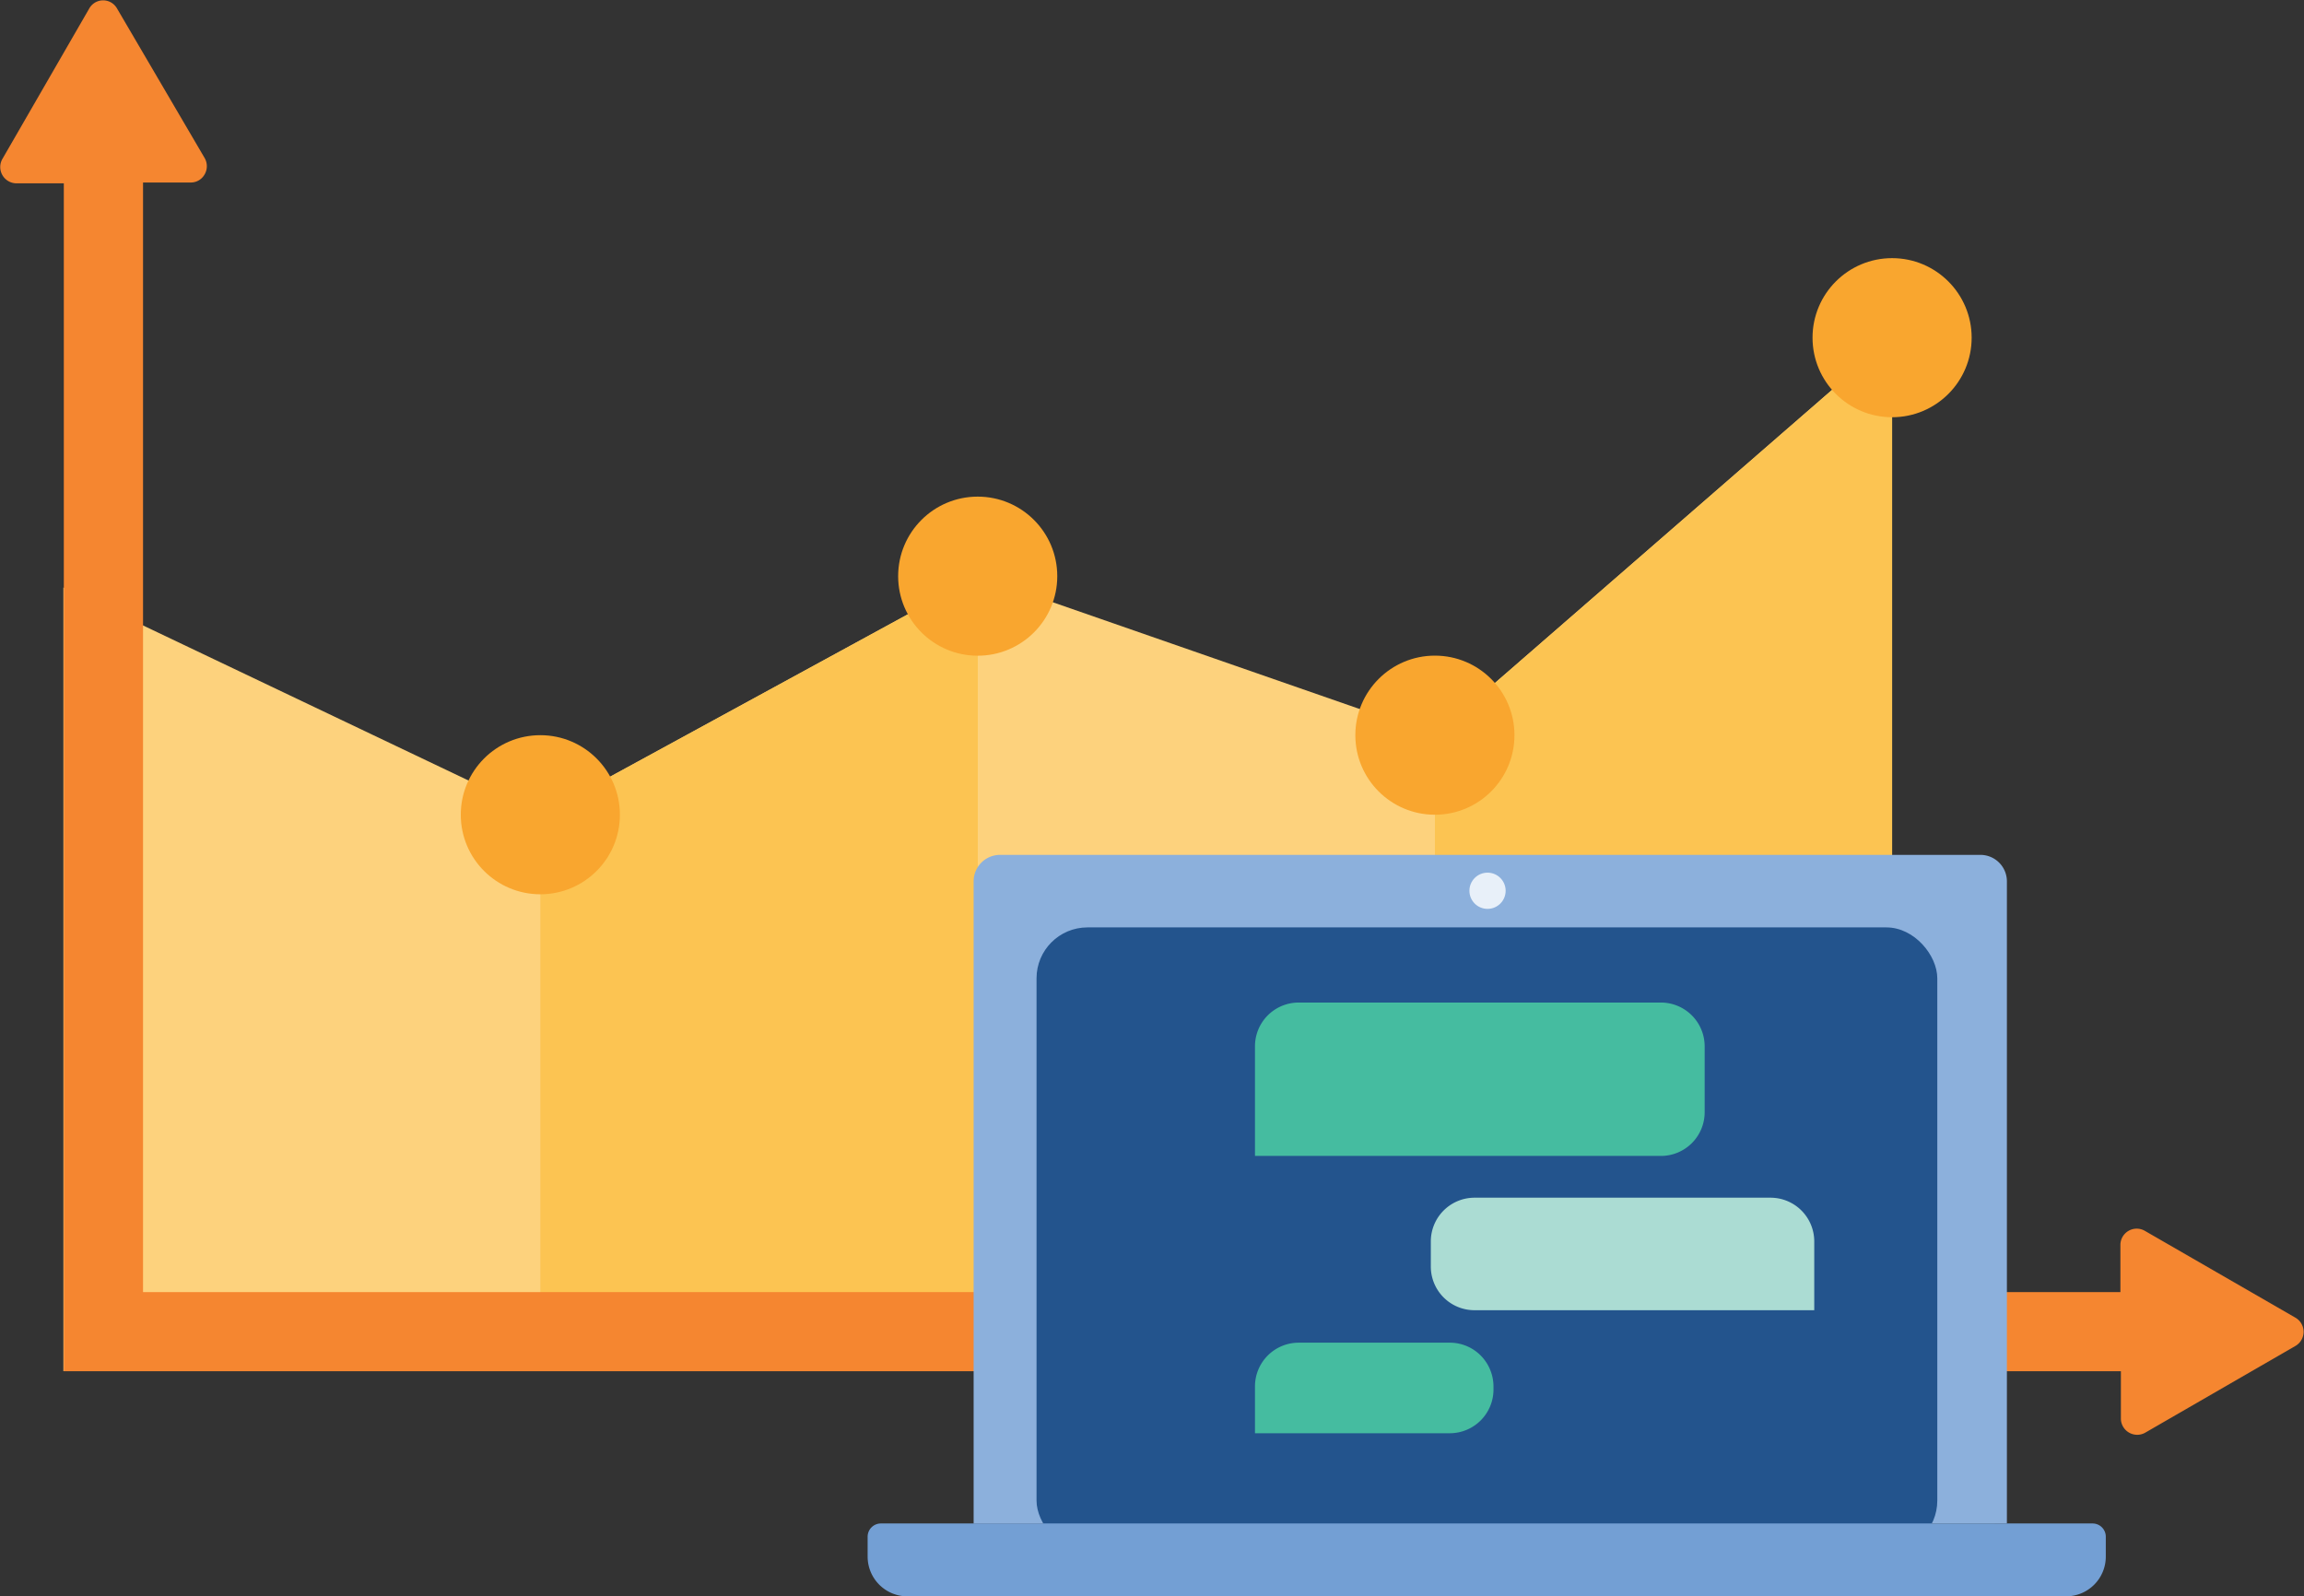 <svg id="Layer_1" data-name="Layer 1" xmlns="http://www.w3.org/2000/svg" xmlns:xlink="http://www.w3.org/1999/xlink" viewBox="0 0 282.36 195.66"><rect x="0" y="0" width="282.36" height="195.66" fill="#333333" stroke="none"/><defs><style>.cls-1,.cls-2,.cls-3{fill:none;}.cls-1,.cls-2{clip-rule:evenodd;}.cls-2{clip-path:url(#clip-path);}.cls-4{fill:#fdd27d;}.cls-5{fill:#fcc452;}.cls-6{fill:#f58630;}.cls-7{fill:#f9a62f;}.cls-8{clip-path:url(#clip-path-2);}.cls-9{clip-path:url(#clip-path-3);}.cls-10{fill:#4b7fc0;}.cls-11{fill:#739fd4;}.cls-12{fill:#3c72b7;}.cls-13{fill:#c44799;}.cls-14{fill:#cf589f;}.cls-15{fill:#8cb0dc;}.cls-16{fill:#23548d;}.cls-17{fill:#e8f0f9;}.cls-18{fill:#45bca0;}.cls-19{fill:#abdcd3;}</style><clipPath id="clip-path"><polygon class="cls-1" points="27.08 257.87 116.43 257.87 116.43 185.94 27.08 185.94 27.08 257.87 27.08 257.87"/></clipPath><clipPath id="clip-path-2" transform="translate(-2.54 -67.98)"><polygon class="cls-2" points="116.43 185.94 27.08 185.94 27.08 257.87 116.43 257.87 116.43 185.94 116.43 185.94"/></clipPath><clipPath id="clip-path-3" transform="translate(-2.54 -67.98)"><polygon class="cls-3" points="116.43 257.87 27.08 257.87 27.08 185.94 116.43 185.94 116.43 257.87 116.43 257.87"/></clipPath></defs><g id="spot-illo_outcomes_insight" data-name="spot-illo/outcomes/insight"><g id="outcomes-insight-2"><polygon id="Shape" class="cls-4" points="66.22 99.86 119.83 70.62 175.85 90.11 231.88 41.39 231.88 168.06 7.77 168.06 7.77 72.01 66.22 99.86"/><polygon id="Shape-2" data-name="Shape" class="cls-5" points="66.22 99.86 119.83 70.62 119.83 168.06 66.22 168.06 66.22 99.86"/><polygon id="Shape-3" data-name="Shape" class="cls-5" points="175.85 90.11 231.88 41.39 231.88 168.06 175.85 168.06 175.85 90.11"/><path id="Shape-4" data-name="Shape" class="cls-6" d="M283.84,229.48l-18.5-10.67a2,2,0,0,0-2.94,1.68v5.86H20.07v-136h5.87a1.94,1.94,0,0,0,1.68-1,2,2,0,0,0,0-2L16.87,69a1.95,1.95,0,0,0-3.38,0L2.8,87.52a2,2,0,0,0,1.7,2.93h5.86v145.6h252.1v5.86a2,2,0,0,0,2.93,1.7l18.51-10.69a2,2,0,0,0-.06-3.44Z" transform="translate(-2.54 -67.98)"/><circle id="Oval" class="cls-7" cx="66.22" cy="99.86" r="9.75"/><circle id="Oval-2" data-name="Oval" class="cls-7" cx="119.82" cy="70.62" r="9.75"/><circle id="Oval-3" data-name="Oval" class="cls-7" cx="175.85" cy="90.11" r="9.75"/><circle id="Oval-4" data-name="Oval" class="cls-7" cx="231.88" cy="41.39" r="9.75"/></g></g><g class="cls-8"><g class="cls-9"><path class="cls-10" d="M113.38,187.08h-18a1.79,1.79,0,0,0-1.81,1.76v69h21.64v-69a1.79,1.79,0,0,0-1.81-1.76Z" transform="translate(-2.54 -67.98)"/><path class="cls-11" d="M91.71,194H72.25a1.89,1.89,0,0,0-1.31.54,1.85,1.85,0,0,0-.54,1.31v62H93.56v-62a1.81,1.81,0,0,0-.54-1.31,1.89,1.89,0,0,0-1.31-.54Z" transform="translate(-2.54 -67.98)"/><polygon class="cls-12" points="112.65 128.33 91.03 128.33 91.03 133.72 112.65 133.72 112.65 128.33 112.65 128.33"/><polygon class="cls-11" points="91.03 137.57 67.85 137.57 67.85 180.68 91.03 180.68 91.03 137.57 91.03 137.57"/><path class="cls-13" d="M95.1,247.12H30.23a3.09,3.09,0,0,0-3.1,3.08v4.62a3.09,3.09,0,0,0,3.1,3.08H95.1a3.09,3.09,0,0,0,3.1-3.08V250.2a3.09,3.09,0,0,0-3.1-3.08Z" transform="translate(-2.54 -67.98)"/><path class="cls-14" d="M91.24,236.34H41A3.09,3.09,0,0,0,38,239.43V244A3.09,3.09,0,0,0,41,247.13h50.2A3.09,3.09,0,0,0,94.33,244v-4.61a3.09,3.09,0,0,0-3.09-3.09Z" transform="translate(-2.54 -67.98)"/></g></g><g id="spot-illo_lifecents_computer" data-name="spot-illo/lifecents/computer"><g id="illo-computer"><path id="Shape-5" data-name="Shape" class="cls-15" d="M248.49,254.71V176a3.25,3.25,0,0,0-3.25-3.24H125.11a3.24,3.24,0,0,0-3.25,3.24v78.74" transform="translate(-2.54 -67.98)"/><rect id="Rectangle-path" class="cls-16" x="127.03" y="113.67" width="110.39" height="76.49" rx="6.24"/><circle id="Oval-5" data-name="Oval" class="cls-17" cx="182.3" cy="109.18" r="2.22"/><path id="Shape-6" data-name="Shape" class="cls-18" d="M206.09,190.86H161.7a5.36,5.36,0,0,0-5.36,5.36v13.44h49.75a5.36,5.36,0,0,0,5.36-5.36v-8.08A5.37,5.37,0,0,0,206.09,190.86Z" transform="translate(-2.54 -67.98)"/><path id="Shape-7" data-name="Shape" class="cls-18" d="M180.21,232.55H161.7a5.36,5.36,0,0,0-5.36,5.38v5.72h23.87a5.36,5.36,0,0,0,5.36-5.36v-.36a5.41,5.41,0,0,0-1.56-3.8A5.34,5.34,0,0,0,180.21,232.55Z" transform="translate(-2.54 -67.98)"/><path id="Shape-8" data-name="Shape" class="cls-19" d="M219.52,214.78H183.24a5.36,5.36,0,0,0-5.35,5.36v3.07a5.35,5.35,0,0,0,5.35,5.36h41.64v-8.4a5.36,5.36,0,0,0-5.36-5.39Z" transform="translate(-2.54 -67.98)"/><path id="Shape-9" data-name="Shape" class="cls-11" d="M121.86,254.71H110.5a1.62,1.62,0,0,0-1.63,1.62v2.43a4.87,4.87,0,0,0,4.87,4.88h142a4.87,4.87,0,0,0,4.87-4.88v-2.43a1.62,1.62,0,0,0-1.62-1.62Z" transform="translate(-2.54 -67.98)"/></g></g></svg>